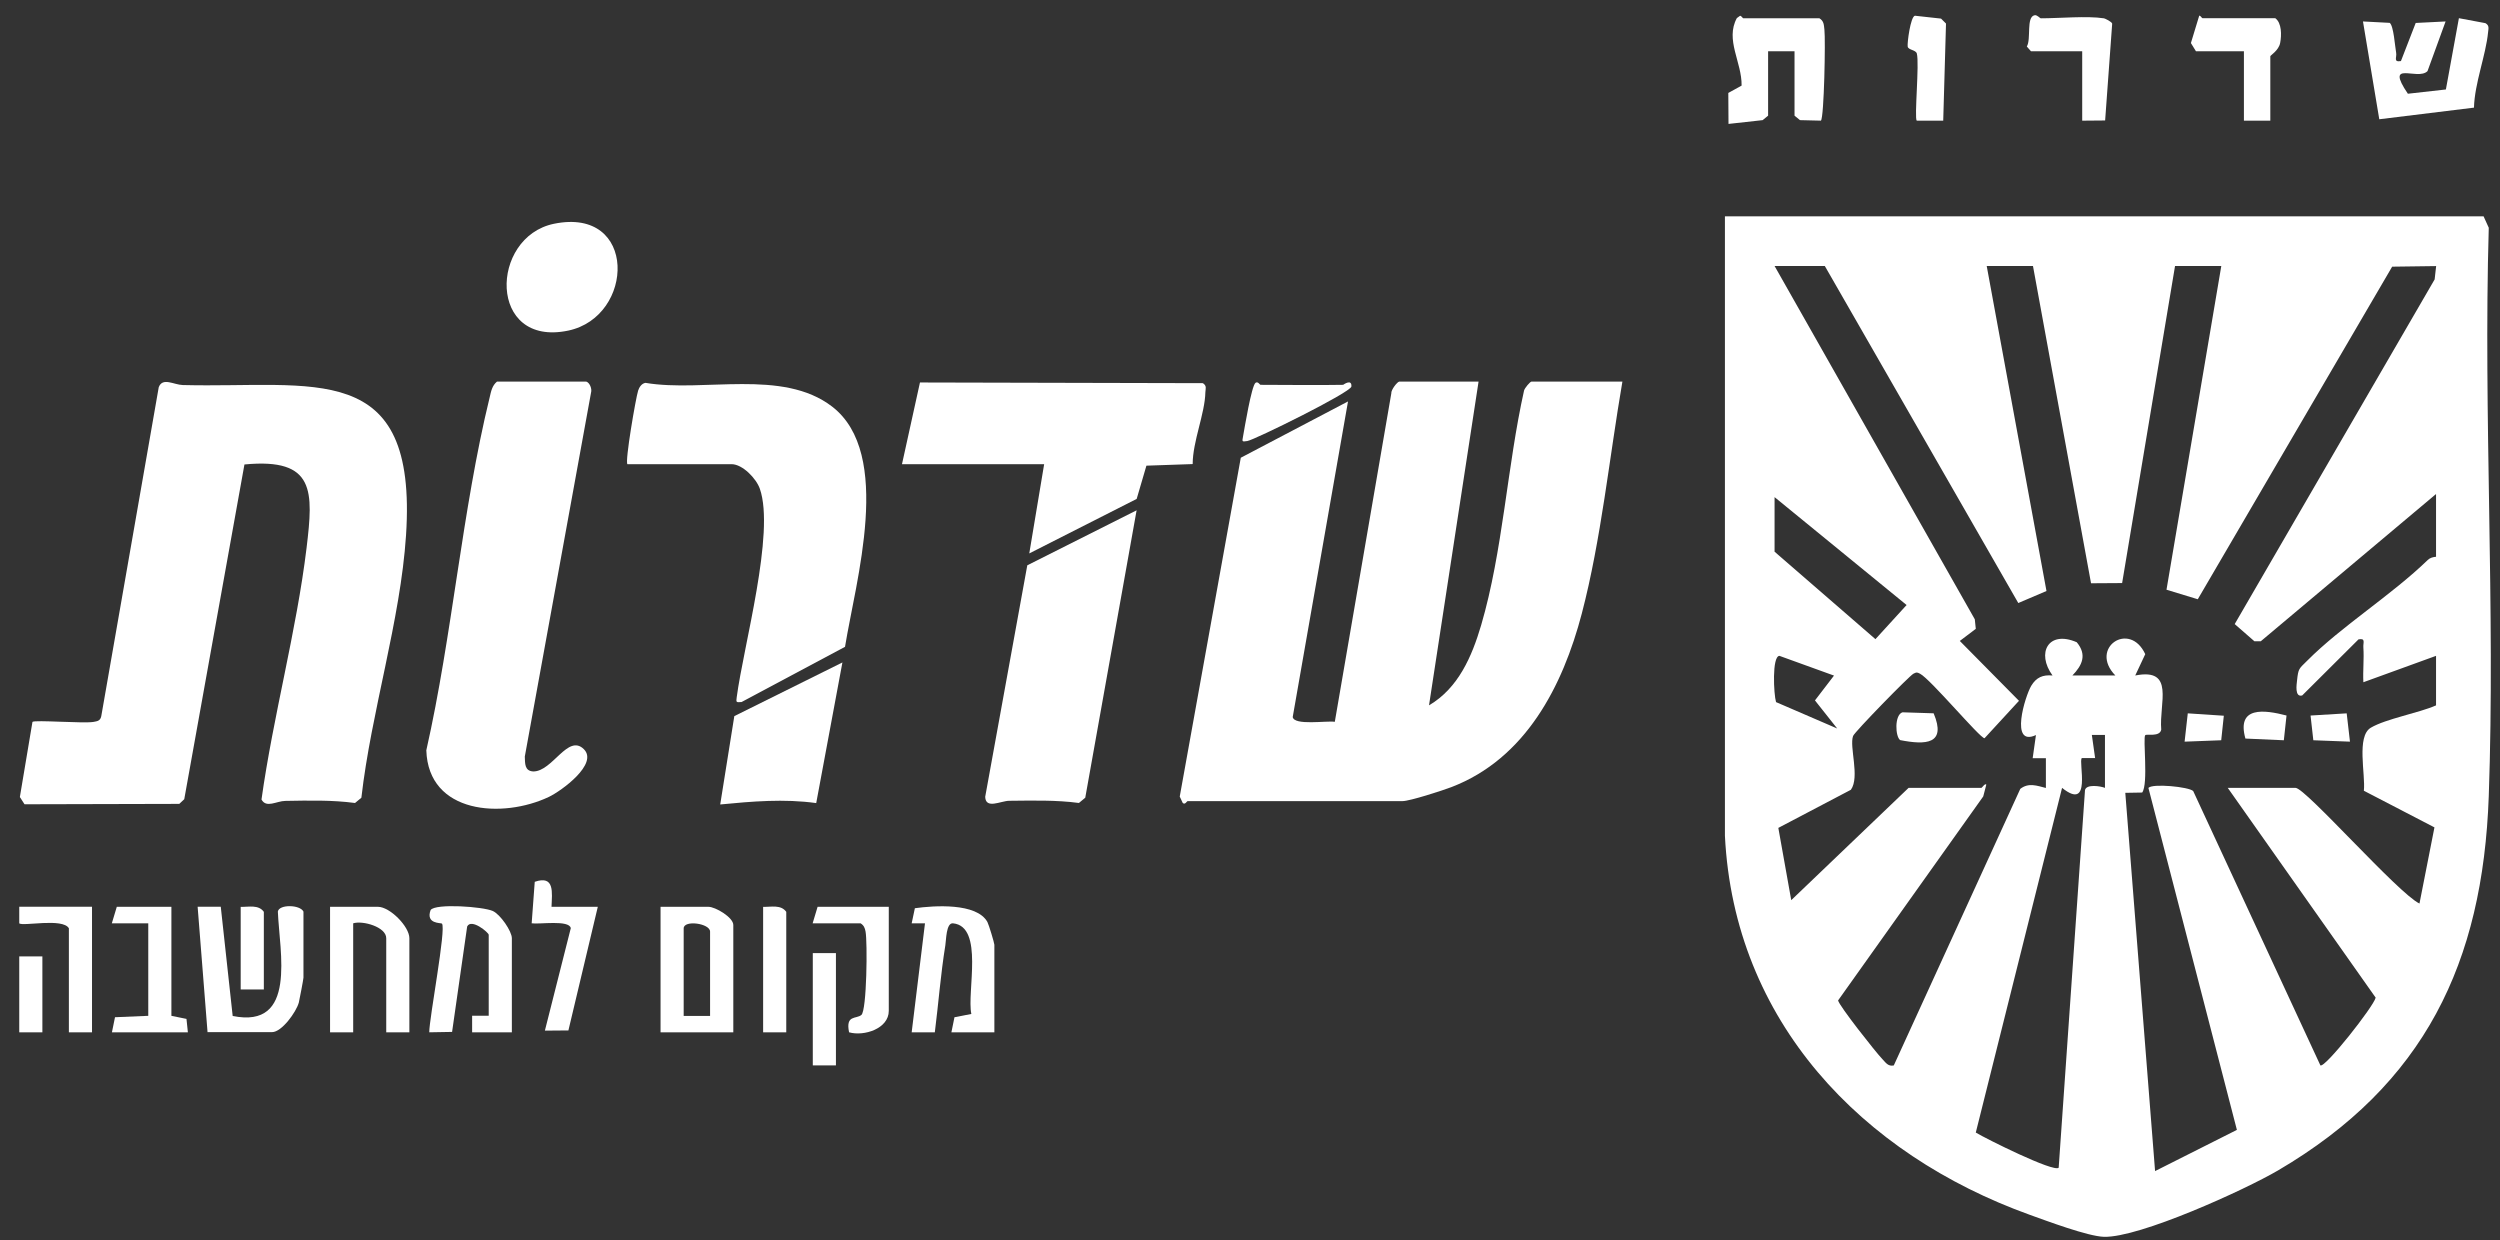 <?xml version="1.0" encoding="UTF-8"?>
<svg xmlns="http://www.w3.org/2000/svg" width="127" height="63" viewBox="0 0 127 63" fill="none">
  <rect x="0" y="0" width="127" height="63" fill="#333333" stroke="none"/>
  <g clip-path="url(#clip0_32_1737)">
    <path d="M87.626 10.99H126.166L126.429 11.57C126.151 21.142 126.767 30.896 126.429 40.448C126.126 48.916 123.171 55.088 115.727 59.456C114.032 60.449 108.677 62.885 106.876 62.83C106.064 62.805 103.991 62.028 103.119 61.715C94.56 58.634 88.095 51.871 87.626 42.46V10.99ZM92.664 13.512H90.148L100.32 31.461L100.37 31.945L99.558 32.56L102.564 35.601L100.814 37.503C100.582 37.503 98.07 34.497 97.536 34.224C97.375 34.144 97.365 34.144 97.203 34.224C97.001 34.325 94.213 37.18 94.137 37.387C93.935 37.936 94.49 39.469 94.026 40.12L90.339 42.057L90.995 45.728L96.956 40.024H100.653C100.688 40.024 100.839 39.772 100.905 39.858L100.749 40.458L93.375 50.822C93.416 51.079 95.287 53.454 95.615 53.792C95.791 53.974 95.907 54.186 96.204 54.125L102.63 40.075C103.053 39.747 103.472 39.913 103.931 40.029V38.516H103.26L103.426 37.341C102.08 37.962 102.872 35.364 103.189 34.835C103.447 34.411 103.769 34.27 104.269 34.315C103.432 33.17 104.057 32 105.499 32.626C106.029 33.261 105.777 33.801 105.277 34.315H107.461C106.104 32.923 108.182 31.511 108.979 33.231L108.47 34.315C110.507 33.912 109.675 35.722 109.791 37.064C109.72 37.452 109.055 37.271 108.979 37.346C108.848 37.467 109.146 39.822 108.823 40.261L107.965 40.276L109.478 59.491L113.634 57.398L109.14 40.029C109.317 39.787 111.198 39.969 111.415 40.186L117.875 54.12C118.097 54.286 120.584 51.124 120.684 50.681L113.17 40.024H116.615C117.119 40.024 121.834 45.39 122.909 45.9L123.67 42.031L120.084 40.17C120.175 39.343 119.696 37.407 120.437 36.968C121.219 36.509 122.858 36.227 123.751 35.833V33.317L120.059 34.658C120.029 34.078 120.099 33.478 120.059 32.893C120.039 32.641 120.19 32.409 119.812 32.48L116.952 35.329C116.559 35.435 116.67 34.759 116.69 34.567C116.756 33.947 116.786 33.982 117.2 33.569C118.95 31.809 121.481 30.24 123.332 28.445C123.438 28.339 123.605 28.294 123.751 28.284V25.096L114.849 32.575H114.522L113.523 31.703L123.68 14.193L123.756 13.517L121.522 13.547L111.647 30.442L110.058 29.958L112.842 13.512H110.492L107.804 29.62L106.225 29.63L103.275 13.512H100.925L103.961 30.023L102.529 30.634L92.7 13.512H92.664ZM90.148 25.258V28.026L95.272 32.469L96.855 30.735L90.153 25.258H90.148ZM93.168 34.32L90.395 33.317C90.011 33.337 90.102 35.268 90.223 35.667L93.33 37.008L92.2 35.581L93.163 34.325L93.168 34.32ZM106.937 37.336H106.266L106.432 38.511H105.756C105.57 38.688 106.286 41.25 104.753 40.024L100.37 57.534C100.875 57.842 104.344 59.572 104.581 59.32L105.918 40.135C105.988 39.822 106.71 39.933 106.932 40.024V37.341L106.937 37.336Z" fill="white"></path>
    <path d="M75.111 19.385L72.594 35.831C74.082 34.958 74.773 33.349 75.242 31.761C76.346 27.999 76.563 23.692 77.421 19.844C77.451 19.713 77.733 19.385 77.799 19.385H82.418C81.758 23.218 81.339 27.414 80.356 31.166C79.388 34.862 77.496 38.544 73.729 39.986C73.285 40.158 71.611 40.697 71.248 40.697H60.334C60.289 40.697 60.203 40.904 60.082 40.788L59.931 40.465L63.032 23.253L68.479 20.393L65.67 36.426C65.751 36.87 67.39 36.602 67.808 36.668L70.678 19.985C70.658 19.803 70.99 19.385 71.086 19.385H75.116H75.111Z" fill="white"></path>
    <path d="M12.417 23.599L9.36 40.6L9.108 40.837L1.246 40.857L1.009 40.489L1.649 36.672C1.755 36.561 4.262 36.762 4.756 36.672C4.953 36.636 5.094 36.616 5.144 36.384L8.064 19.671C8.261 19.151 8.836 19.55 9.285 19.56C15.932 19.731 21.217 18.168 20.627 27.185C20.345 31.517 18.852 36.177 18.358 40.525L18.035 40.792C16.875 40.636 15.665 40.666 14.494 40.686C14.046 40.691 13.531 41.069 13.284 40.615C13.874 36.389 15.064 32.047 15.574 27.831C15.917 24.966 16.028 23.251 12.427 23.594L12.417 23.599Z" fill="white"></path>
    <path d="M29.782 19.385C29.958 19.44 30.084 19.753 30.024 19.95L26.66 38.433C26.675 38.776 26.64 39.164 27.089 39.19C28.067 39.195 28.849 37.263 29.656 38.055C30.417 38.801 28.521 40.178 27.886 40.481C25.535 41.6 21.758 41.353 21.657 38.115C22.974 32.295 23.468 25.946 24.875 20.187C24.945 19.889 24.996 19.591 25.248 19.385H29.782Z" fill="white"></path>
    <path d="M31.872 23.58C31.741 23.444 32.296 20.226 32.417 19.843C32.473 19.671 32.594 19.48 32.79 19.449C35.741 19.948 39.75 18.713 42.272 20.655C45.388 23.055 43.462 29.546 42.927 32.859L37.672 35.663C37.395 35.683 37.39 35.688 37.425 35.421C37.768 32.824 39.382 27.07 38.6 24.83C38.419 24.306 37.718 23.58 37.163 23.58H31.872Z" fill="white"></path>
    <path d="M45.821 23.58L46.734 19.43L61.107 19.465C61.319 19.606 61.239 19.742 61.233 19.924C61.213 21.008 60.588 22.425 60.588 23.575L58.238 23.656L57.743 25.345L52.287 28.114L53.043 23.58H45.821Z" fill="white"></path>
    <path d="M57.739 25.929L55.131 40.524L54.809 40.791C53.644 40.635 52.443 40.67 51.268 40.68C50.835 40.685 50.073 41.124 50.048 40.479L52.186 28.718L57.739 25.924V25.929Z" fill="white"></path>
    <path d="M42.795 33.65L41.464 40.797C39.84 40.57 38.201 40.711 36.587 40.867L37.303 36.379L42.8 33.65H42.795Z" fill="white"></path>
    <path d="M28.139 11.368C32.4 10.491 32.254 16.084 28.865 16.795C24.775 17.652 24.866 12.044 28.139 11.368Z" fill="white"></path>
    <path d="M120.04 1.09L121.397 1.161C121.598 1.307 121.664 2.356 121.724 2.679C121.77 2.911 121.563 3.168 121.967 3.103L122.718 1.166L124.236 1.09L123.318 3.612C122.814 4.126 121.124 2.997 122.32 4.762L124.251 4.545L124.912 0.924L126.258 1.176C126.465 1.292 126.415 1.443 126.395 1.635C126.284 2.8 125.709 4.232 125.678 5.468L120.867 6.058L120.04 1.095V1.09Z" fill="white"></path>
    <path d="M92.418 0.924C92.659 1.07 92.65 1.257 92.68 1.504C92.74 2.018 92.665 5.962 92.503 6.129L91.439 6.103L91.162 5.876V2.603H89.82V5.876L89.543 6.103L87.808 6.295L87.798 4.721L88.474 4.348C88.489 3.153 87.631 2.023 88.232 0.919L88.393 0.803C88.464 0.798 88.524 0.929 88.564 0.929H92.428L92.418 0.924Z" fill="white"></path>
    <path d="M37.252 52.441H33.556V46.066H35.992C36.34 46.066 37.252 46.601 37.252 46.989V52.441ZM36.072 51.604V47.327C36.072 46.904 34.731 46.722 34.731 47.161V51.609H36.072V51.604Z" fill="white"></path>
    <path d="M50.514 52.442H48.331L48.487 51.676L49.344 51.509C49.107 50.4 50 47.066 48.416 46.905C48.058 46.864 48.069 47.767 48.023 48.024C47.786 49.487 47.675 50.975 47.489 52.442H46.313L46.989 46.905H46.313L46.475 46.138C47.443 46.002 49.617 45.851 50.161 46.839C50.232 46.97 50.514 47.908 50.514 47.994V52.442Z" fill="white"></path>
    <path d="M26.002 52.441H23.984V51.599H24.827V47.488C24.827 47.377 23.944 46.636 23.732 47.065L22.966 52.421L21.806 52.441C21.806 51.715 22.678 47.156 22.451 46.919C22.406 46.873 21.609 46.949 21.876 46.228C22.128 45.885 24.539 46.056 25.033 46.278C25.417 46.45 26.002 47.307 26.002 47.66V52.441Z" fill="white"></path>
    <path d="M10.544 52.443L10.04 46.063H11.215L11.82 51.611C15.108 52.281 14.196 48.358 14.115 46.305C14.181 45.932 15.245 45.952 15.416 46.31V49.664C15.416 49.734 15.214 50.794 15.179 50.935C15.043 51.419 14.312 52.432 13.822 52.432H10.549L10.544 52.443Z" fill="white"></path>
    <path d="M20.796 52.441H19.621V47.66C19.621 47.09 18.431 46.752 17.942 46.904V52.441H16.767V46.066H19.203C19.803 46.066 20.796 47.065 20.796 47.66V52.441Z" fill="white"></path>
    <path d="M115.332 6.131H113.991V2.605H111.555L111.298 2.187L111.721 0.795C111.797 0.795 111.853 0.926 111.888 0.926H115.585C115.917 1.168 115.907 1.793 115.832 2.182C115.756 2.57 115.332 2.812 115.332 2.858V6.131Z" fill="white"></path>
    <path d="M106.865 0.925C106.931 0.935 107.284 1.107 107.299 1.203L106.941 6.12L105.776 6.13V2.605H103.174L102.962 2.363C103.194 1.989 102.917 0.855 103.36 0.774C103.491 0.749 103.623 0.93 103.678 0.93C104.596 0.93 106.038 0.799 106.87 0.93L106.865 0.925Z" fill="white"></path>
    <path d="M8.707 46.066V51.604L9.473 51.76L9.544 52.441H5.686L5.842 51.675L7.532 51.604V46.904H5.681L5.933 46.066H8.707Z" fill="white"></path>
    <path d="M28.017 46.067H30.368L28.875 52.346L27.68 52.356L28.996 47.151C28.92 46.718 27.402 46.965 27.009 46.904L27.165 44.796C28.189 44.443 28.043 45.341 28.017 46.067Z" fill="white"></path>
    <path d="M45.15 46.066V51.352C45.15 52.255 43.895 52.658 43.133 52.441C42.947 51.538 43.496 51.78 43.758 51.559C44.036 51.327 44.071 47.847 43.97 47.322C43.935 47.136 43.885 47.01 43.718 46.904H41.282L41.534 46.066H45.145H45.15Z" fill="white"></path>
    <path d="M4.674 46.068V52.442H3.499V47.157C3.192 46.617 1.139 47.071 0.978 46.905V46.062H4.674V46.068Z" fill="white"></path>
    <path d="M68.232 19.549C68.232 19.549 68.681 19.221 68.651 19.635C68.626 19.932 63.724 22.348 63.365 22.404C63.073 22.454 63.103 22.424 63.144 22.187C63.224 21.738 63.577 19.605 63.779 19.448C63.905 19.358 63.996 19.549 64.036 19.549C65.433 19.549 66.835 19.574 68.232 19.549Z" fill="white"></path>
    <path d="M98.716 6.13H97.37C97.239 5.998 97.511 3.225 97.375 2.72C97.324 2.529 96.941 2.544 96.911 2.367C96.88 2.201 97.052 0.839 97.279 0.799L98.605 0.945L98.857 1.197L98.716 6.125V6.13Z" fill="white"></path>
    <path d="M39.942 52.443H38.767V46.069C39.175 46.079 39.669 45.943 39.942 46.321V52.448V52.443Z" fill="white"></path>
    <path d="M42.465 48.418H41.29V54.122H42.465V48.418Z" fill="white"></path>
    <path d="M13.403 50.264H12.227V46.069C12.636 46.079 13.13 45.943 13.403 46.321V50.264Z" fill="white"></path>
    <path d="M2.153 48.584H0.978V52.442H2.153V48.584Z" fill="white"></path>
    <path d="M116.155 36.349L116.019 37.605L114.067 37.519C113.603 35.86 115.031 36.056 116.16 36.349H116.155Z" fill="white"></path>
    <path d="M112.97 36.359L112.838 37.605L110.978 37.676L111.139 36.238L112.97 36.359Z" fill="white"></path>
    <path d="M96.645 36.185L98.229 36.236C98.895 37.82 97.82 37.85 96.529 37.598C96.277 37.421 96.232 36.317 96.645 36.185Z" fill="white"></path>
    <path d="M119.378 37.676L117.517 37.605L117.376 36.349L119.212 36.238L119.378 37.676Z" fill="white"></path>
  </g>
  <defs>
    <clipPath id="clip0_32_1737">
      <rect width="125.557" height="62.062" fill="white" transform="translate(0.978 0.77)"></rect>
    </clipPath>
  </defs>
</svg>
